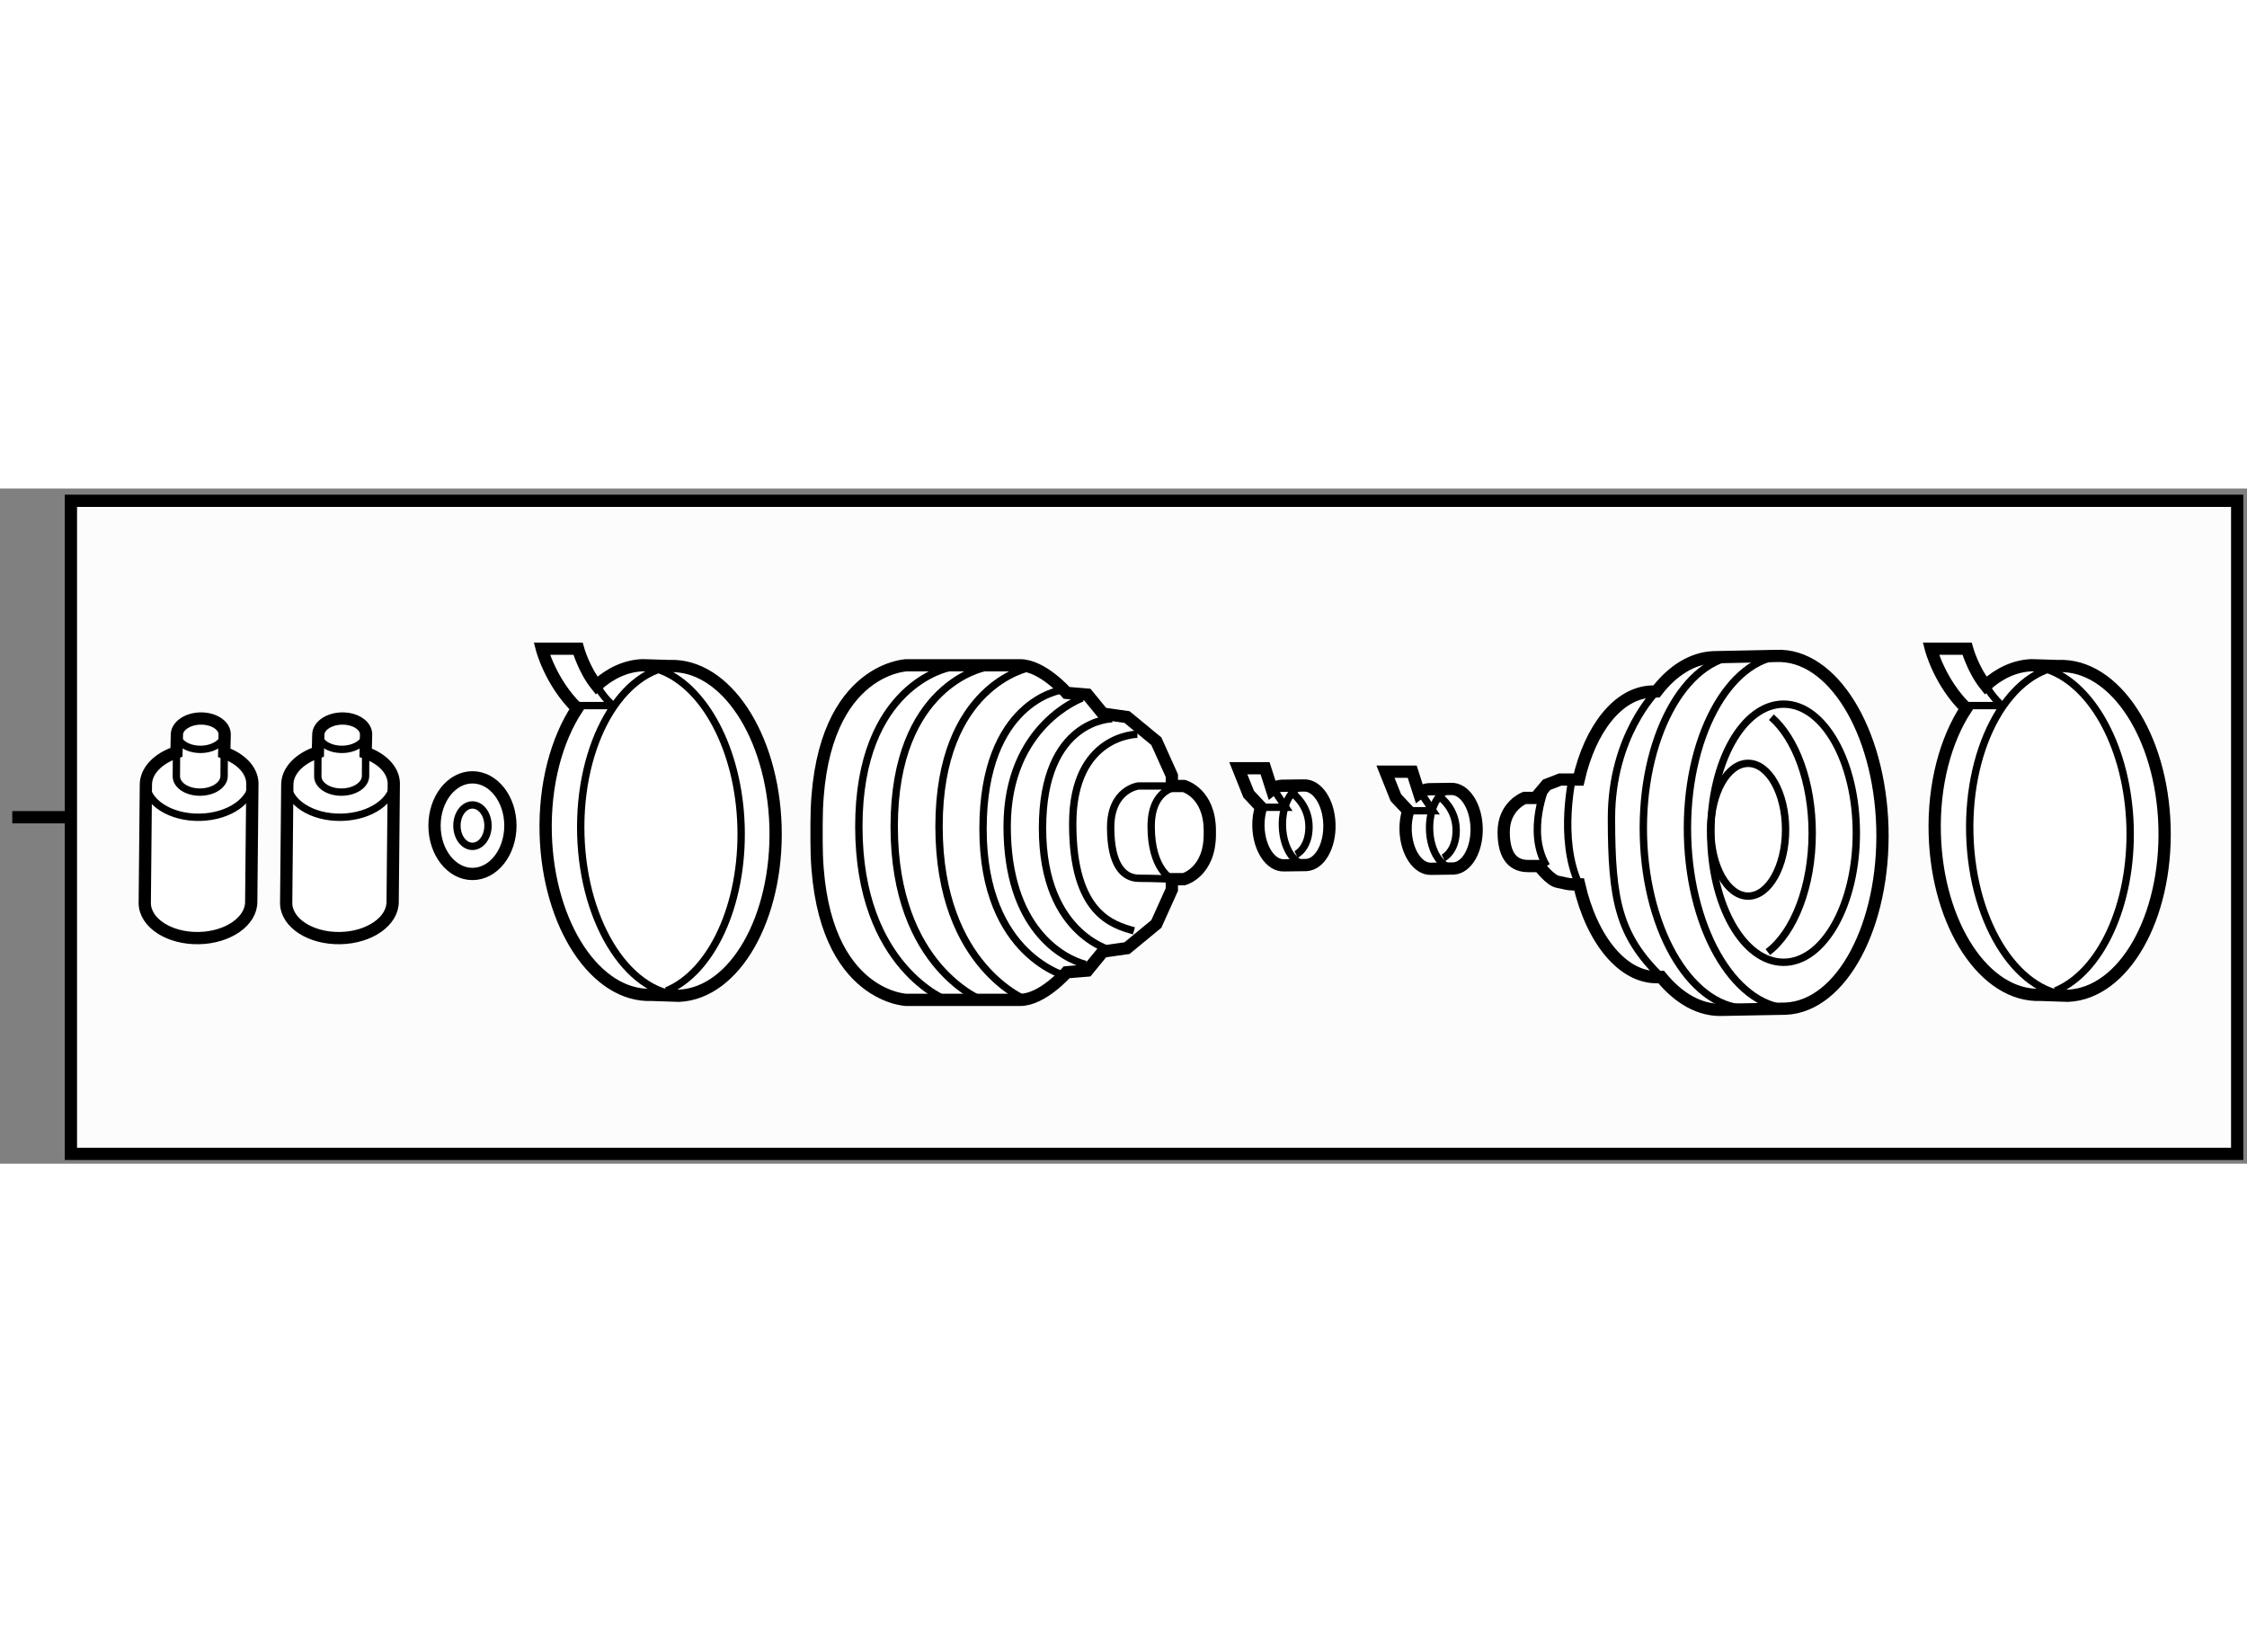 <?xml version="1.0" encoding="utf-8"?>
<!-- Generator: Adobe Illustrator 15.1.0, SVG Export Plug-In . SVG Version: 6.00 Build 0)  -->
<!DOCTYPE svg PUBLIC "-//W3C//DTD SVG 1.1//EN" "http://www.w3.org/Graphics/SVG/1.1/DTD/svg11.dtd">
<svg version="1.1" xmlns="http://www.w3.org/2000/svg" xmlns:xlink="http://www.w3.org/1999/xlink" x="0px" y="0px" width="244.8px"
	 height="180px" viewBox="148.834 94.271 91.571 27.515" enable-background="new 0 0 244.8 180" xml:space="preserve">
	
<rect x="148.834" y="94.271" width="91.571" height="27.515" fill="#808080" stroke="none"/>
	
<g><rect x="151.724" y="94.771" fill="#FCFCFC" stroke="#000000" stroke-width="0.5" width="88.281" height="26.615"></rect><line fill="none" stroke="#000000" stroke-width="0.5" x1="151.724" y1="107.667" x2="149.334" y2="107.667"></line></g><g><path fill="#FFFFFF" stroke="#000000" stroke-width="0.5" d="M157.972,105.039l0.018-0.762c-0.01-0.359-0.452-0.643-0.99-0.633
			c-0.537,0.012-0.967,0.314-0.957,0.672l-0.017,0.703c-0.749,0.244-1.262,0.76-1.247,1.352l-0.046,4.811
			c0.021,0.803,1.008,1.434,2.205,1.41c1.199-0.023,2.154-0.697,2.134-1.5l0.047-4.811
			C159.104,105.736,158.64,105.277,157.972,105.039z"></path><path fill="none" stroke="#000000" stroke-width="0.3" d="M156.027,105.02l-0.006,0.992c0.011,0.359,0.453,0.643,0.99,0.631
			c0.538-0.01,0.967-0.311,0.956-0.672l0.004-0.932"></path><path fill="none" stroke="#000000" stroke-width="0.3" d="M156.041,104.268c0.009,0.361,0.452,0.643,0.991,0.633
			c0.538-0.012,0.966-0.313,0.955-0.674"></path><path fill="none" stroke="#000000" stroke-width="0.3" d="M154.776,106.258c0.02,0.803,1.008,1.434,2.206,1.41
			c1.199-0.023,2.153-0.695,2.134-1.498"></path></g><g><path fill="#FFFFFF" stroke="#000000" stroke-width="0.5" d="M163.735,105.039l0.018-0.762c-0.01-0.359-0.452-0.643-0.99-0.633
			c-0.537,0.012-0.967,0.314-0.957,0.672l-0.017,0.703c-0.749,0.244-1.262,0.76-1.247,1.352l-0.046,4.811
			c0.021,0.803,1.008,1.434,2.205,1.41c1.199-0.023,2.154-0.697,2.134-1.5l0.047-4.811
			C164.868,105.736,164.403,105.277,163.735,105.039z"></path><path fill="none" stroke="#000000" stroke-width="0.3" d="M161.79,105.02l-0.005,0.992c0.011,0.359,0.453,0.643,0.99,0.631
			c0.538-0.01,0.967-0.311,0.956-0.672l0.004-0.932"></path><path fill="none" stroke="#000000" stroke-width="0.3" d="M161.805,104.268c0.009,0.361,0.452,0.643,0.991,0.633
			c0.538-0.012,0.966-0.313,0.955-0.674"></path><path fill="none" stroke="#000000" stroke-width="0.3" d="M160.54,106.258c0.02,0.803,1.008,1.434,2.206,1.41
			c1.199-0.023,2.153-0.695,2.134-1.498"></path></g><g><ellipse fill="#FFFFFF" stroke="#000000" stroke-width="0.5" cx="168.088" cy="108.01" rx="1.546" ry="1.969"></ellipse><ellipse fill="none" stroke="#000000" stroke-width="0.3" cx="168.088" cy="108.01" rx="0.633" ry="0.844"></ellipse></g><g><path fill="#FFFFFF" stroke="#000000" stroke-width="0.5" d="M221.218,101.094l-2.557,0.053c-0.876,0.039-1.675,0.553-2.32,1.393
			l-0.213,0.006c-1.362,0.061-2.491,1.533-2.959,3.586h-0.758l-0.549,0.213l-0.449,0.535h-0.449c0,0-0.851,0.32-0.851,1.389
			c0,1.066,0.451,1.387,1,1.387s0.45,0,0.45,0s0.448,0.588,0.749,0.641c0.299,0.055,0.399,0.107,0.647,0.107h0.227
			c0.517,2.256,1.791,3.846,3.253,3.779l0.09-0.006c0.717,0.875,1.588,1.381,2.519,1.338l2.561-0.047
			c2.279-0.104,4.041-3.406,3.937-7.381C225.437,104.121,223.497,100.99,221.218,101.094z"></path><path fill="none" stroke="#000000" stroke-width="0.3" d="M221.538,101.08c-2.275,0.102-4.038,3.406-3.932,7.375
			c0.107,3.963,2.042,7.102,4.323,6.996"></path><path fill="none" stroke="#000000" stroke-width="0.3" d="M219.739,101.08c-2.274,0.102-4.037,3.406-3.931,7.375
			c0.107,3.963,2.042,7.102,4.323,6.996"></path><path fill="none" stroke="#000000" stroke-width="0.3" d="M221.521,113.578c-1.646,0-2.97-2.355-2.97-5.266
			c0-2.904,1.324-5.254,2.97-5.254c1.636,0,2.963,2.35,2.963,5.254C224.483,111.223,223.156,113.578,221.521,113.578z"></path><path fill="none" stroke="#000000" stroke-width="0.3" d="M221.022,103.59c0.985,0.854,1.664,2.646,1.664,4.723
			c0,2.18-0.744,4.049-1.808,4.85"></path><path fill="none" stroke="#000000" stroke-width="0.3" d="M220.076,110.881c-0.845,0-1.525-1.211-1.525-2.709
			c0-1.49,0.681-2.701,1.525-2.701c0.841,0,1.525,1.211,1.525,2.701C221.602,109.67,220.917,110.881,220.076,110.881z"></path><path fill="none" stroke="#000000" stroke-width="0.3" d="M216.341,102.539c0,0-1.836,1.803-1.836,5.166
			c0,3.365,0.304,4.773,2.024,6.471"></path><path fill="none" stroke="#000000" stroke-width="0.3" d="M212.937,105.943c0,0-0.624,2.59,0.25,4.459"></path><path fill="none" stroke="#000000" stroke-width="0.3" d="M211.862,106.344c0,0-0.851,1.896,0,3.311"></path></g><g><path fill="#FFFFFF" stroke="#000000" stroke-width="0.5" d="M176.114,101.506l-1.102-0.033c-0.68,0.029-1.313,0.328-1.864,0.826
			c-0.524-0.652-0.758-1.5-0.758-1.5h-1.476c0,0,0.349,1.363,1.443,2.432c-0.837,1.268-1.341,3.104-1.283,5.131
			c0.107,3.709,2.046,6.639,4.324,6.543l1.104,0.037c2.279-0.098,4.04-3.184,3.937-6.898
			C180.331,104.338,178.392,101.41,176.114,101.506z"></path><path fill="none" stroke="#000000" stroke-width="0.3" d="M175.992,114.744c1.828-0.748,3.132-3.49,3.042-6.701
			c-0.092-3.156-1.513-5.746-3.339-6.389"></path><path fill="none" stroke="#000000" stroke-width="0.3" d="M176.434,101.494c-2.274,0.094-4.036,3.182-3.93,6.893
			c0.106,3.707,2.042,6.641,4.321,6.541"></path><path fill="none" stroke="#000000" stroke-width="0.3" d="M173.867,103.152c-0.387-0.279-0.719-0.854-0.719-0.854"></path><line fill="none" stroke="#000000" stroke-width="0.3" x1="172.32" y1="103.117" x2="173.656" y2="103.117"></line></g><g><path fill="#FFFFFF" stroke="#000000" stroke-width="0.5" d="M232.721,101.506l-1.104-0.033c-0.679,0.029-1.311,0.328-1.862,0.826
			c-0.524-0.652-0.758-1.5-0.758-1.5h-1.476c0,0,0.349,1.363,1.442,2.432c-0.837,1.268-1.34,3.104-1.282,5.131
			c0.107,3.709,2.045,6.639,4.322,6.543l1.105,0.037c2.279-0.098,4.041-3.184,3.936-6.898
			C236.938,104.338,234.998,101.41,232.721,101.506z"></path><path fill="none" stroke="#000000" stroke-width="0.3" d="M232.598,114.744c1.828-0.748,3.132-3.49,3.042-6.701
			c-0.093-3.156-1.513-5.746-3.339-6.389"></path><path fill="none" stroke="#000000" stroke-width="0.3" d="M233.039,101.494c-2.273,0.094-4.035,3.182-3.93,6.893
			c0.107,3.707,2.043,6.641,4.322,6.541"></path><path fill="none" stroke="#000000" stroke-width="0.3" d="M230.474,103.152c-0.387-0.279-0.719-0.854-0.719-0.854"></path><line fill="none" stroke="#000000" stroke-width="0.3" x1="228.927" y1="103.117" x2="230.263" y2="103.117"></line></g><g><path fill="#FFFFFF" stroke="#000000" stroke-width="0.5" d="M201.967,106.373l-0.9,0.012c-0.146,0.006-0.279,0.063-0.399,0.158
			l-0.28-0.873h-1.09l0.422,1.055l0.504,0.537c-0.072,0.236-0.114,0.5-0.106,0.785c0.026,0.896,0.494,1.602,1.044,1.58l0.901-0.012
			c0.549-0.023,0.975-0.77,0.948-1.664C202.985,107.057,202.516,106.35,201.967,106.373z"></path><path fill="none" stroke="#000000" stroke-width="0.3" d="M202.044,106.369c-0.549,0.023-0.975,0.77-0.948,1.664
			c0.025,0.895,0.492,1.604,1.043,1.578"></path><polyline fill="none" stroke="#000000" stroke-width="0.3" points="200.223,107.262 201.229,107.262 200.773,106.584 		"></polyline><path fill="none" stroke="#000000" stroke-width="0.3" d="M201.546,106.725c0,0,0.633,0.457,0.633,1.336s-0.527,1.125-0.527,1.125
			"></path></g><g><path fill="#FFFFFF" stroke="#000000" stroke-width="0.5" d="M207.966,106.514l-0.9,0.012c-0.146,0.006-0.279,0.063-0.401,0.158
			l-0.28-0.873h-1.089l0.422,1.055l0.504,0.537c-0.072,0.236-0.114,0.5-0.106,0.785c0.026,0.896,0.494,1.602,1.043,1.58l0.902-0.012
			c0.55-0.023,0.975-0.77,0.949-1.664C208.982,107.197,208.515,106.49,207.966,106.514z"></path><path fill="none" stroke="#000000" stroke-width="0.3" d="M208.042,106.51c-0.549,0.023-0.975,0.768-0.948,1.664
			c0.026,0.895,0.492,1.604,1.043,1.578"></path><polyline fill="none" stroke="#000000" stroke-width="0.3" points="206.221,107.402 207.228,107.402 206.771,106.725 		"></polyline><path fill="none" stroke="#000000" stroke-width="0.3" d="M207.544,106.865c0,0,0.633,0.457,0.633,1.336s-0.527,1.125-0.527,1.125
			"></path></g><g><path fill="#FFFFFF" stroke="#000000" stroke-width="0.5" d="M182.111,108.643c0,6.326,3.655,6.467,3.655,6.467s3.726,0,4.639,0
			c0.914,0,1.898-1.125,1.898-1.125l0.843-0.07l0.633-0.773l0.984-0.141l1.194-0.984l0.633-1.404v-0.422h0.492
			c0,0,1.055-0.281,1.055-1.828v-0.141c0-1.547-1.055-1.828-1.055-1.828h-0.492v-0.422l-0.633-1.404l-1.194-0.984l-0.984-0.141
			l-0.633-0.773l-0.843-0.07c0,0-0.984-1.125-1.898-1.125c-0.913,0-4.639,0-4.639,0s-3.655,0.141-3.655,6.467V108.643z"></path><path fill="none" stroke="#000000" stroke-width="0.3" d="M192.058,102.492c0,0-3.163,0.457-3.163,5.658s3.444,6.01,3.444,6.01"></path><path fill="none" stroke="#000000" stroke-width="0.3" d="M192.936,102.809c0,0-3.058,1.09-3.058,5.236s2.25,5.377,3.198,5.623"></path><path fill="none" stroke="#000000" stroke-width="0.3" d="M194.166,103.652c0,0-2.847,0-2.847,4.463s2.952,5.025,2.952,5.025"></path><path fill="none" stroke="#000000" stroke-width="0.3" d="M195.186,104.285c0,0-2.636,0-2.636,3.654s1.616,4.111,2.495,4.357"></path><path fill="none" stroke="#000000" stroke-width="0.3" d="M197.083,106.393c0,0-1.336-0.105-1.336,1.652s0.844,2.145,0.844,2.145
			s-0.703-0.035-1.335-0.035c-0.633,0-1.16-0.527-1.16-2.074s1.125-1.688,1.125-1.688h1.37"></path><path fill="none" stroke="#000000" stroke-width="0.3" d="M190.757,101.578c0,0-3.655,0.703-3.655,6.467s3.62,7.1,3.62,7.1"></path><path fill="none" stroke="#000000" stroke-width="0.3" d="M188.93,101.578c0,0-3.655,0.703-3.655,6.467s3.62,7.1,3.62,7.1"></path><path fill="none" stroke="#000000" stroke-width="0.3" d="M187.488,101.578c0,0-3.654,0.703-3.654,6.467s3.619,7.1,3.619,7.1"></path></g>


</svg>